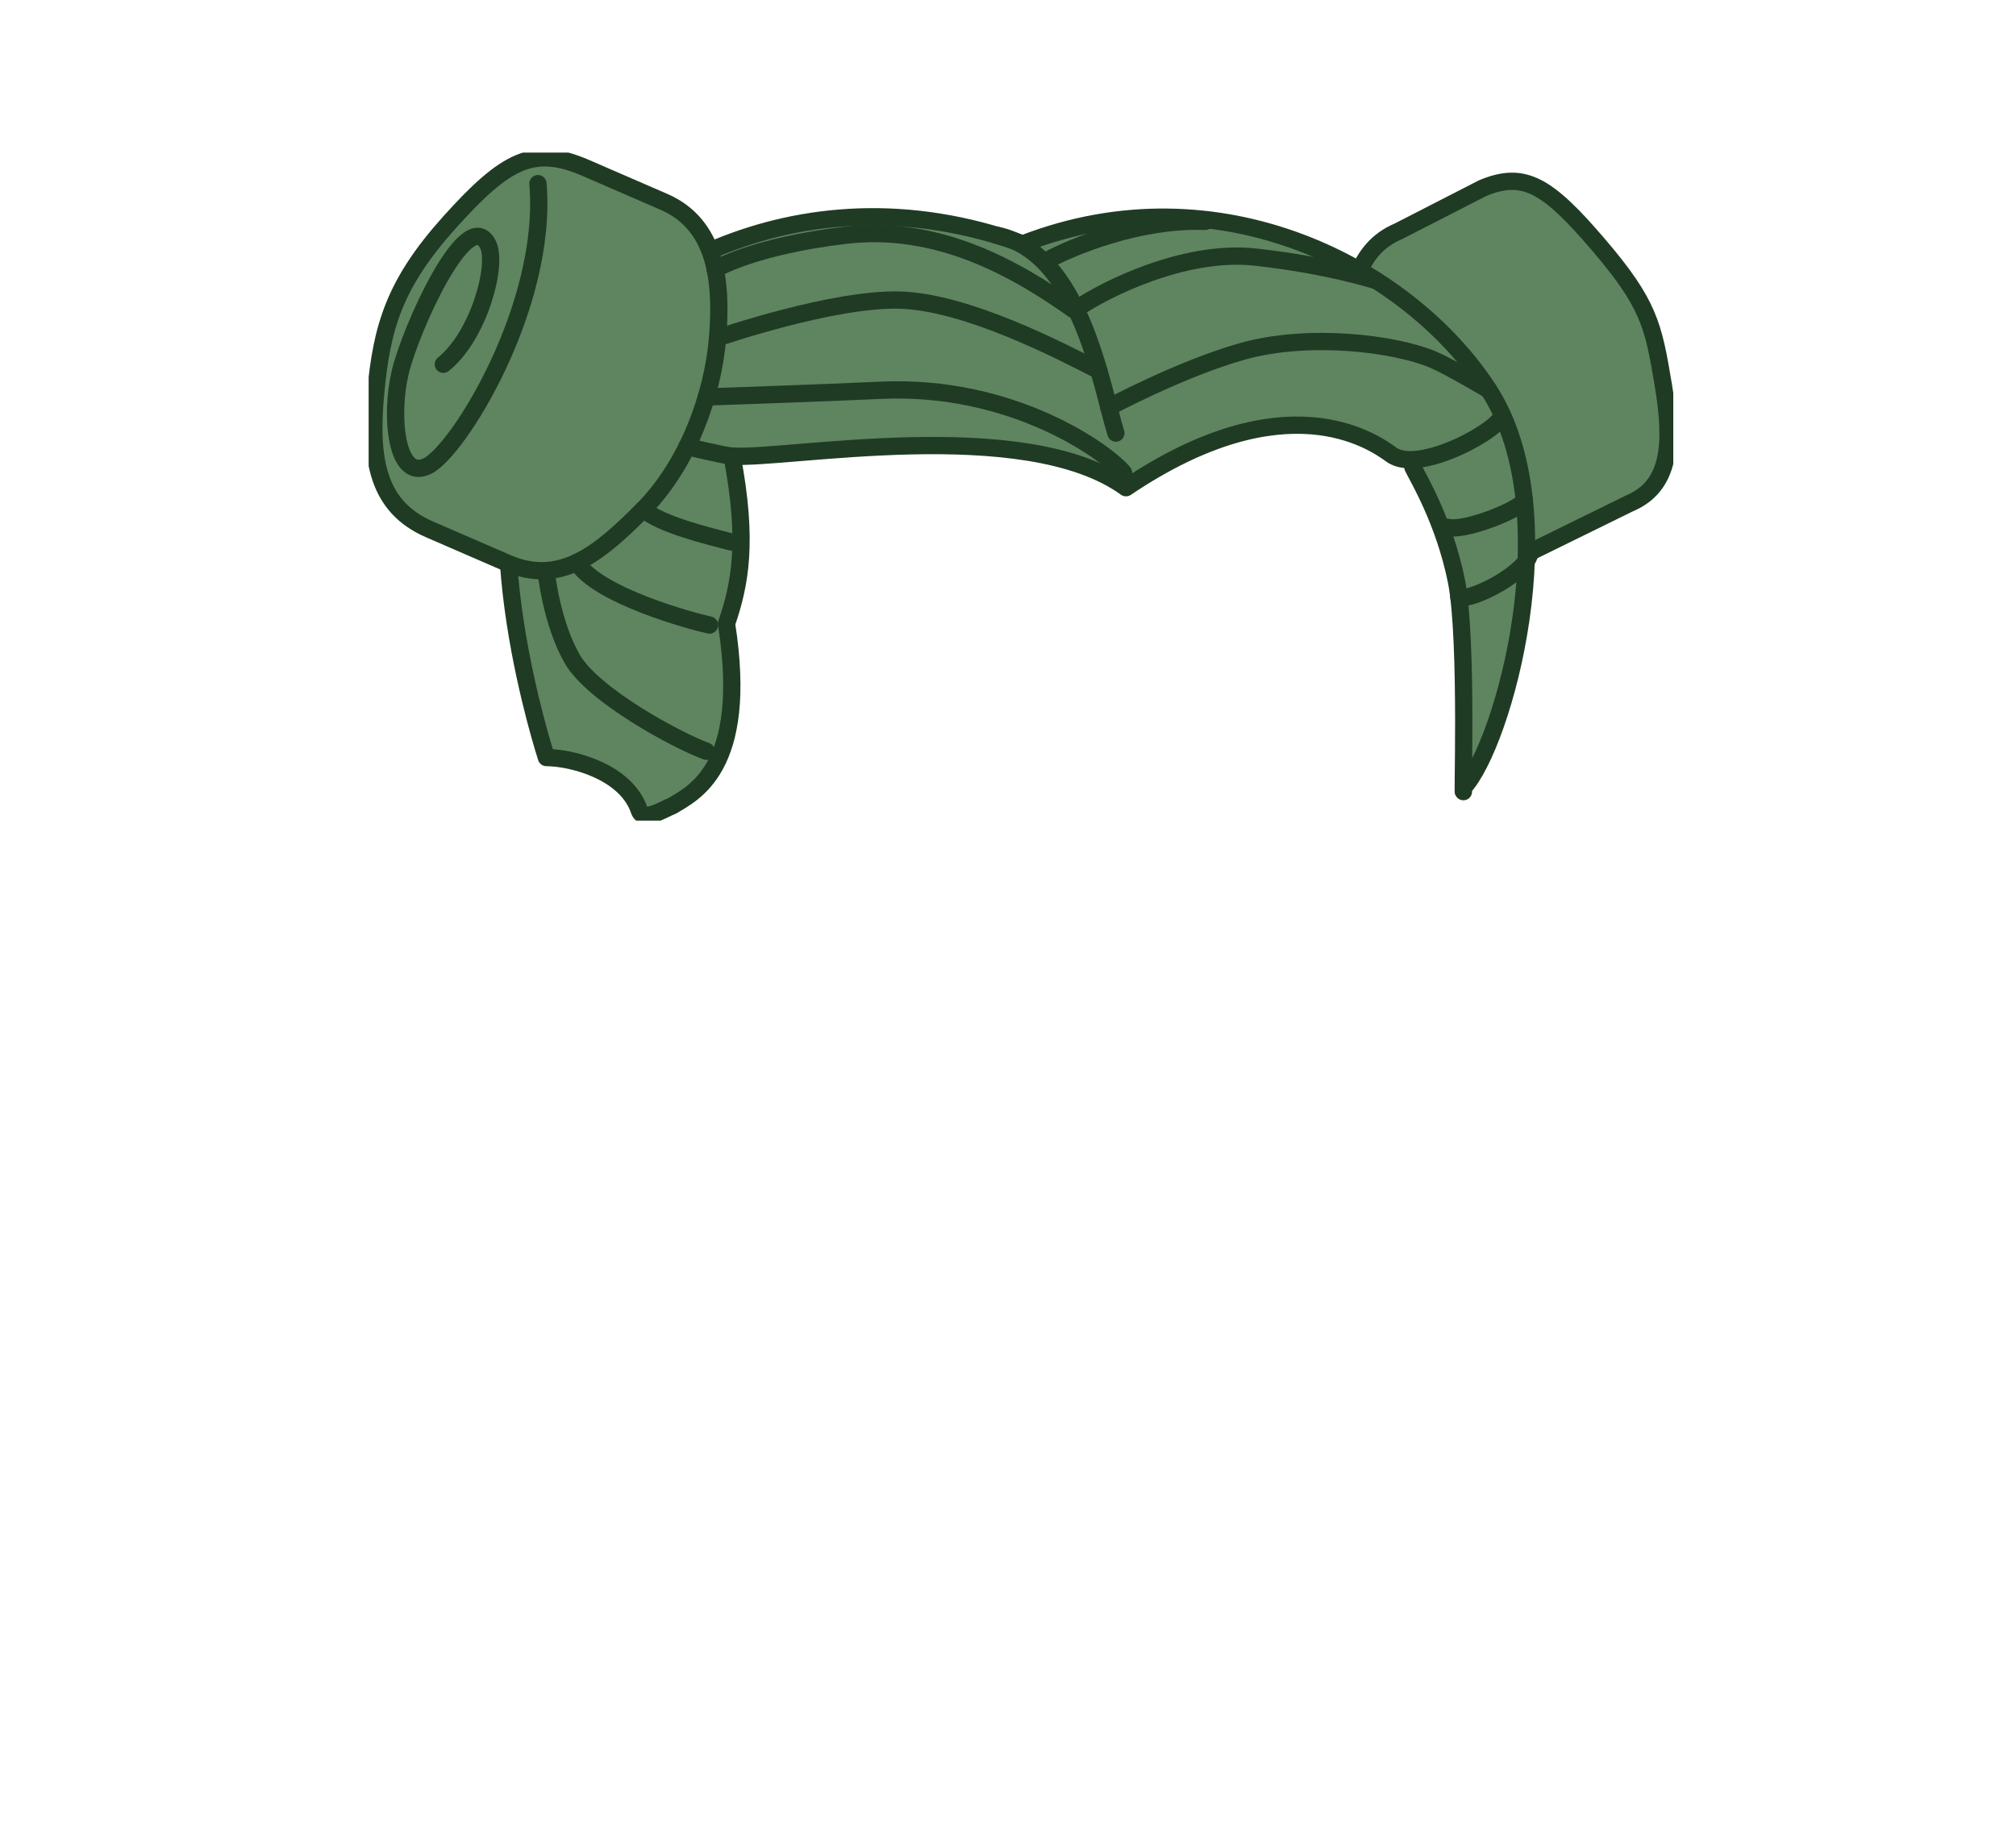 <svg width="700" height="640" viewBox="0 0 700 640" fill="none" xmlns="http://www.w3.org/2000/svg">
<g clip-path="url(#clip0)">
<path d="M469.965 120.59C472.747 138.379 488.62 157.866 502.56 172.944C516.5 188.021 507.409 192.958 531.222 191.806L565.696 174.872C580.042 168.856 580.957 154.154 577.509 133.527C574.06 112.9 572.569 105.494 554.944 84.897C537.319 64.3 529.149 59.327 514.803 65.344L485.481 80.373C471.135 86.389 467.177 102.801 469.965 120.59Z" fill="#5E8560" stroke="#203B23" stroke-width="6" stroke-linecap="round" stroke-linejoin="round"/>
<path d="M521.507 143.837C522.192 148.532 492.863 164.968 483.166 157.926C476.456 153.074 446.285 132.095 390.968 169.383C355.664 143.831 272.436 159.8 254.181 158.387C259.86 188.203 256.951 202.996 252.259 216.612C260.236 267.328 240.217 275.618 233.41 279.882C230.549 280.913 223.386 285.662 221.992 281.508C217.5 268.104 198.96 263.155 189.73 263.1C189.73 263.1 162.232 179.063 185.451 139.137C208.943 98.756 275.436 55.87 355.154 84.703C423.26 58.187 489.202 92.679 516.919 135.407C544.635 178.135 521.931 258.685 508.233 273.459C507.476 285.965 509.876 222.246 505.658 201.589C501.439 180.931 492.512 166.211 490.596 162.293" fill="#5E8560"/>
<path d="M521.507 143.837C522.192 148.532 492.863 164.968 483.166 157.926C476.456 153.074 446.285 132.095 390.968 169.383C355.664 143.831 272.436 159.8 254.181 158.387C259.86 188.203 256.951 202.996 252.259 216.612C260.236 267.328 240.217 275.618 233.41 279.882C230.549 280.913 223.386 285.662 221.992 281.508C217.5 268.104 198.96 263.155 189.73 263.1C189.73 263.1 162.232 179.063 185.451 139.137C208.943 98.756 275.436 55.87 355.154 84.703C423.26 58.187 489.202 92.679 516.919 135.407C544.635 178.135 521.931 258.685 508.233 273.459C507.476 285.965 509.876 222.246 505.658 201.589C501.439 180.931 492.512 166.211 490.596 162.293" stroke="#203B23" stroke-width="6" stroke-linecap="round" stroke-linejoin="round"/>
<path d="M249.162 117.333C247.55 137.026 238.938 161.134 223.361 176.897C207.785 192.66 194.342 203.462 176.147 195.572L149.11 183.842C130.921 175.957 128.309 159.418 130.424 136.601C132.54 113.784 136.746 98.677 156.25 77.03C175.753 55.384 185.275 50.471 203.464 58.356L230.501 70.086C248.696 77.977 250.775 97.633 249.162 117.333Z" fill="#5E8560" stroke="#203B23" stroke-width="6" stroke-linecap="round" stroke-linejoin="round"/>
<path d="M186.79 63.773C190.366 106.27 159.104 156.744 148.316 161.911C137.528 167.078 135.406 144.535 138.91 129.511C142.413 114.488 162.213 70.632 169.426 84.903C172.971 91.926 166.268 116.599 153.94 126.521" stroke="#203B23" stroke-width="6" stroke-linecap="round" stroke-linejoin="round"/>
<path d="M238.55 155.1C238.55 155.1 251.629 158.302 254.163 158.387L238.55 155.1Z" fill="#5E8560"/>
<path d="M238.55 155.1C238.55 155.1 251.629 158.302 254.163 158.387" stroke="#203B23" stroke-width="6" stroke-linecap="round" stroke-linejoin="round"/>
<path d="M387.459 150.405C382.295 133.665 375.095 87.759 346.118 81.7" stroke="#203B23" stroke-width="6" stroke-linecap="round" stroke-linejoin="round"/>
<path d="M372.755 107.519C352.421 93.121 325.517 77.94 293.613 81.7C261.46 85.491 248.338 93.521 248.338 93.521" fill="#5E8560"/>
<path d="M372.755 107.519C352.421 93.121 325.517 77.94 293.613 81.7C261.46 85.491 248.338 93.521 248.338 93.521" stroke="#203B23" stroke-width="6" stroke-linecap="round" stroke-linejoin="round"/>
<path d="M381.537 128.68C367.749 121.608 335.845 105.027 312.692 104.232C289.54 103.438 249.162 117.333 249.162 117.333" fill="#5E8560"/>
<path d="M381.537 128.68C367.749 121.608 335.845 105.027 312.692 104.232C289.54 103.438 249.162 117.333 249.162 117.333" stroke="#203B23" stroke-width="6" stroke-linecap="round" stroke-linejoin="round"/>
<path d="M375.574 106.112C382.453 101.575 410.296 86.479 435.946 89.299C461.595 92.12 477.996 97.53 477.996 97.53" fill="#5E8560"/>
<path d="M375.574 106.112C382.453 101.575 410.296 86.479 435.946 89.299C461.595 92.12 477.996 97.53 477.996 97.53" stroke="#203B23" stroke-width="6" stroke-linecap="round" stroke-linejoin="round"/>
<path d="M363.379 90.555C372.131 85.763 395.623 75.999 418.442 76.89L363.379 90.555Z" fill="#5E8560"/>
<path d="M363.379 90.555C372.131 85.763 395.623 75.999 418.442 76.89" stroke="#203B23" stroke-width="6" stroke-linecap="round" stroke-linejoin="round"/>
<path d="M385.016 141.471C385.016 141.471 409.866 128.128 431.255 122.063C454.243 115.555 484.172 119.237 497.572 124.883C503.209 127.255 516.888 135.394 516.888 135.394" fill="#5E8560"/>
<path d="M385.016 141.471C385.016 141.471 409.866 128.128 431.255 122.063C454.243 115.555 484.172 119.237 497.572 124.883C503.209 127.255 516.888 135.394 516.888 135.394" stroke="#203B23" stroke-width="6" stroke-linecap="round" stroke-linejoin="round"/>
<path d="M390.12 164.179C384.332 157.138 351.639 133.363 305.656 135.552C286.649 136.456 245.259 137.875 245.259 137.875" stroke="#203B23" stroke-width="6" stroke-linecap="round" stroke-linejoin="round"/>
<path d="M502.561 183.12C508.53 184.843 529.416 176.321 529.228 173.586L502.561 183.12Z" fill="#5E8560"/>
<path d="M502.561 183.12C508.53 184.843 529.416 176.321 529.228 173.586" stroke="#203B23" stroke-width="6" stroke-linecap="round" stroke-linejoin="round"/>
<path d="M506.579 207.466C511.646 208.63 530.913 198.265 531.21 191.806L506.579 207.466Z" fill="#5E8560"/>
<path d="M506.579 207.466C511.646 208.63 530.913 198.265 531.21 191.806" stroke="#203B23" stroke-width="6" stroke-linecap="round" stroke-linejoin="round"/>
<path d="M246.356 217.084C240.435 215.829 207.294 206.847 200.324 195.299L246.356 217.084Z" fill="#5E8560"/>
<path d="M246.356 217.084C240.435 215.829 207.294 206.847 200.324 195.299" stroke="#203B23" stroke-width="6" stroke-linecap="round" stroke-linejoin="round"/>
<path d="M254.163 188.282C244.968 185.934 229.434 182.107 223.361 176.897L254.163 188.282Z" fill="#5E8560"/>
<path d="M254.163 188.282C244.968 185.934 229.434 182.107 223.361 176.897" stroke="#203B23" stroke-width="6" stroke-linecap="round" stroke-linejoin="round"/>
<path d="M245.259 260.91C234.647 256.992 205.997 241.423 198.766 228.978C191.536 216.532 189.711 199.017 189.711 199.017" fill="#5E8560"/>
<path d="M245.259 260.91C234.647 256.992 205.997 241.423 198.766 228.978C191.536 216.532 189.711 199.017 189.711 199.017" stroke="#203B23" stroke-width="6" stroke-linecap="round" stroke-linejoin="round"/>
</g>
<defs>
<clipPath id="clip0">
<rect width="453" height="232" fill="white" transform="translate(128 53)"/>
</clipPath>
</defs>
</svg>
